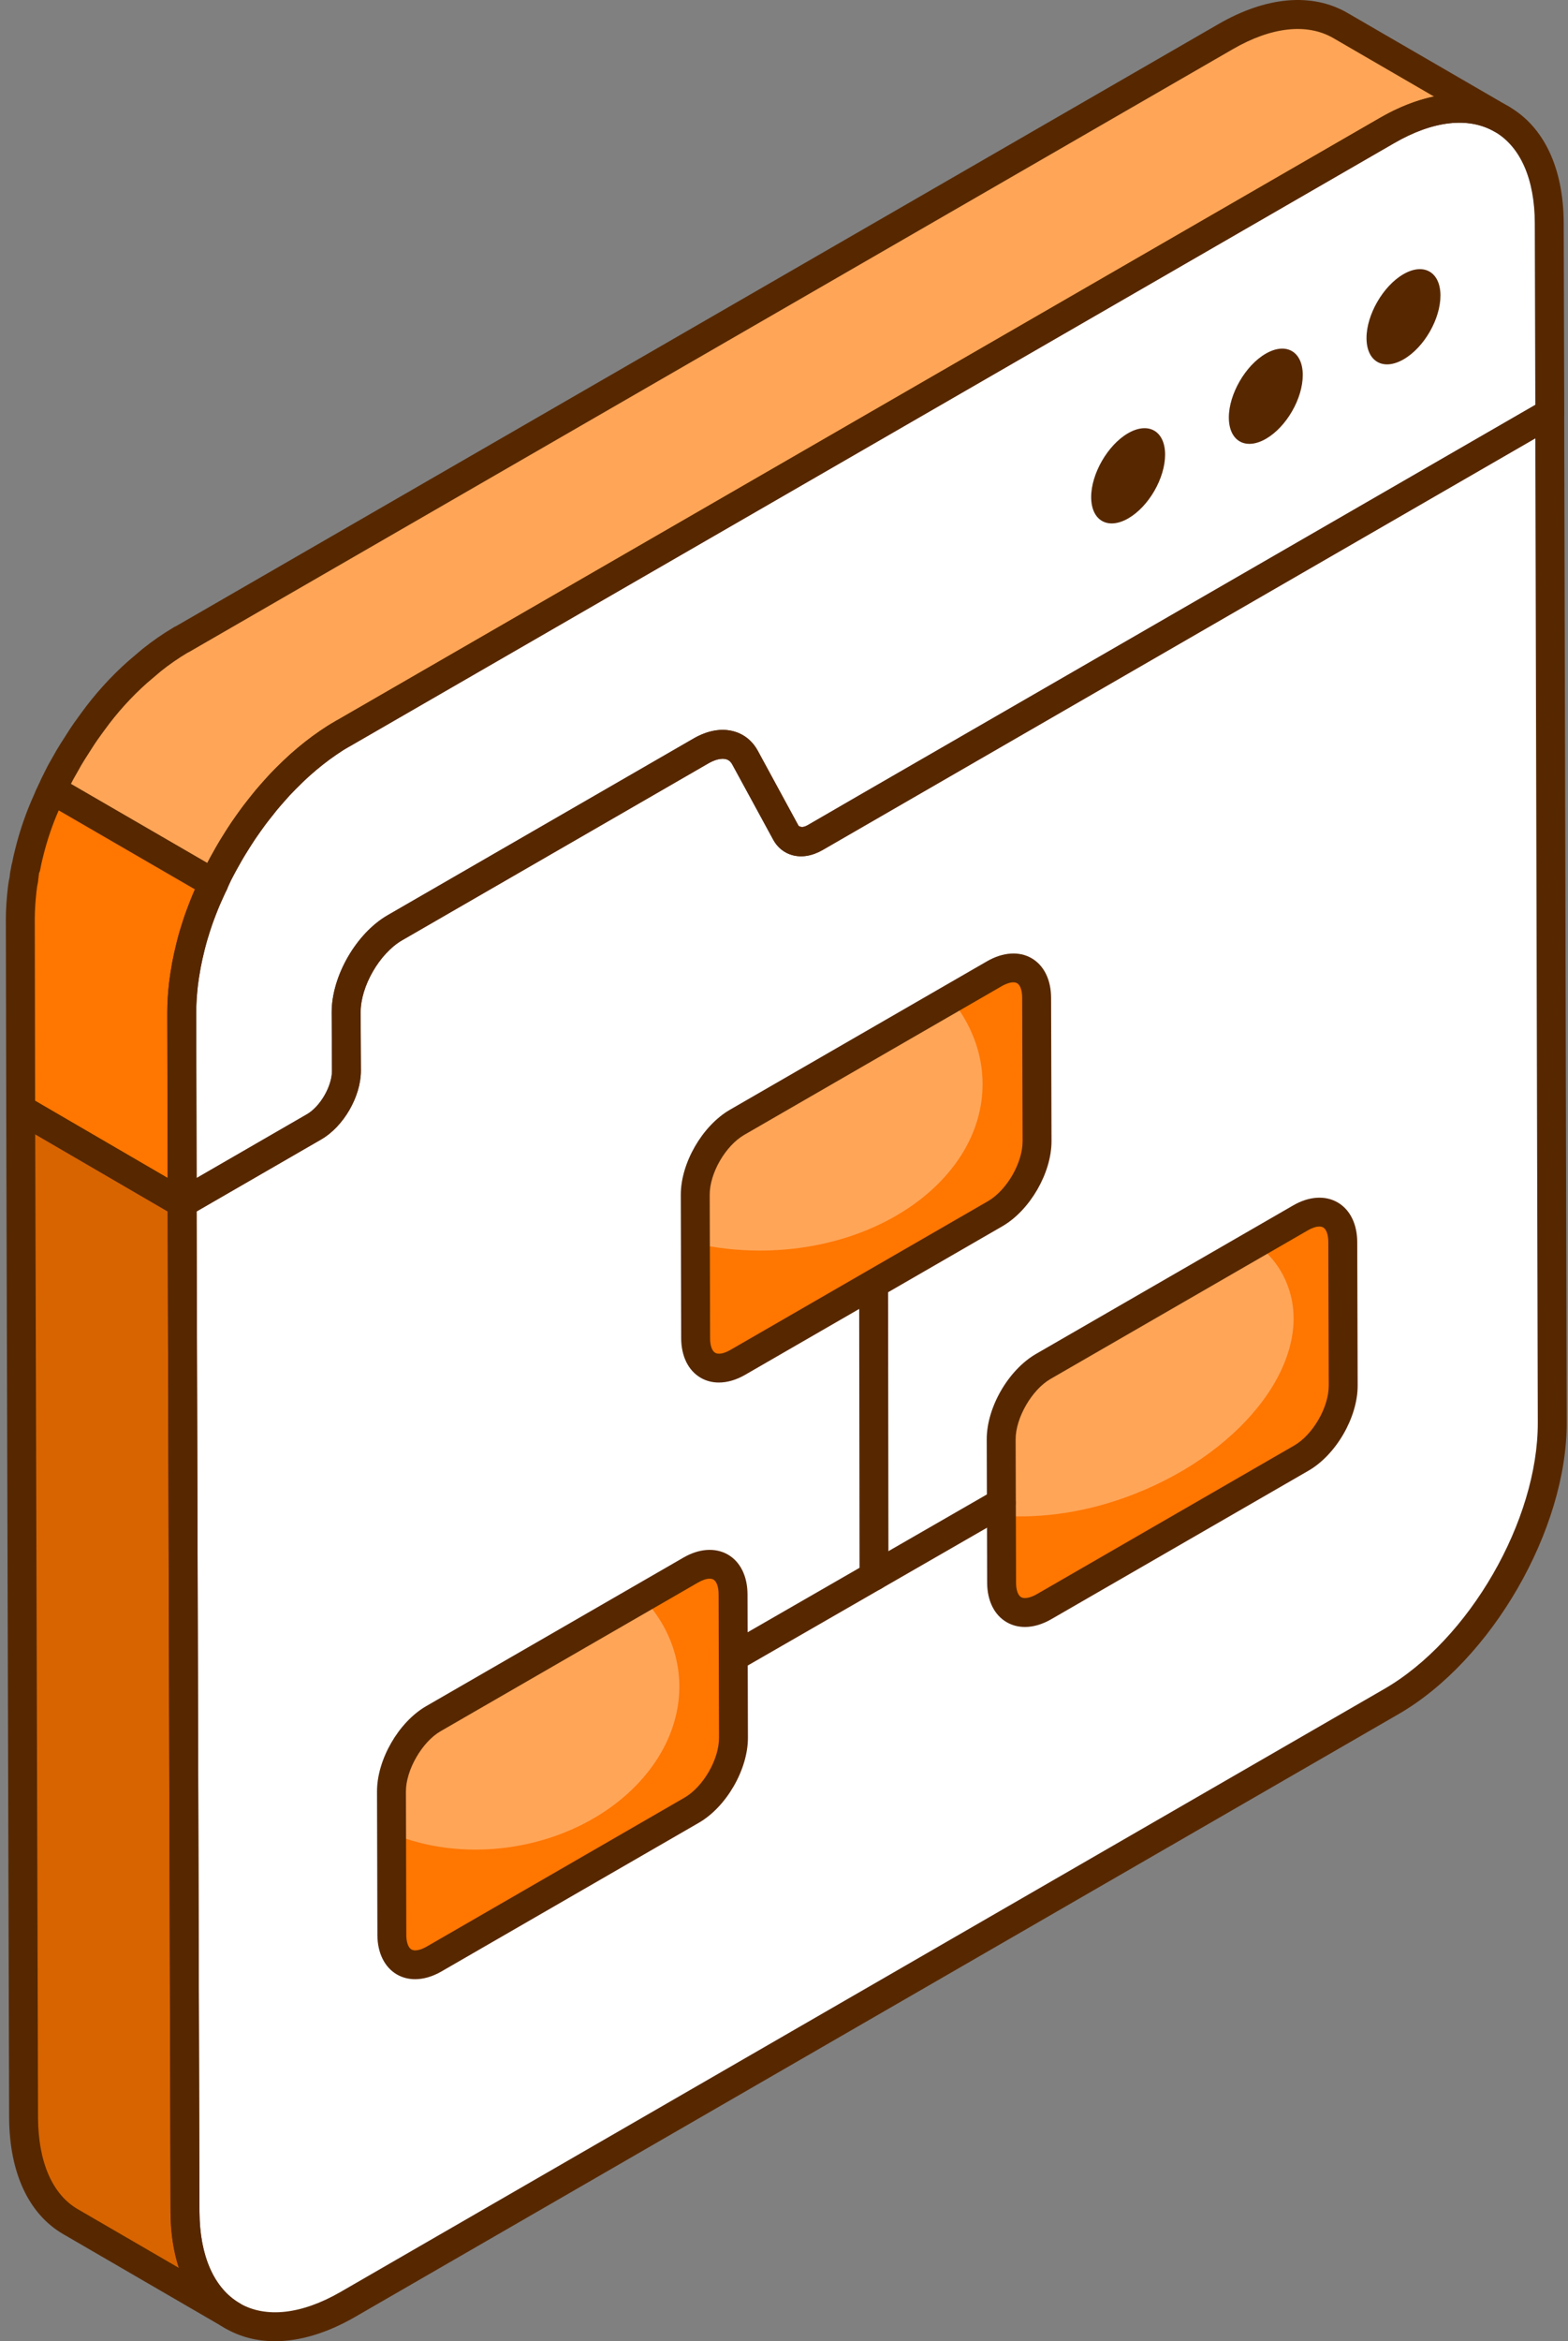 <?xml version="1.0" encoding="UTF-8"?> <svg xmlns="http://www.w3.org/2000/svg" width="134" height="200" viewBox="0 0 134 200" fill="none"><rect x="0" y="0" width="134" height="200" fill="#808080" stroke="none"/><path d="M69.68 71.532L132.425 35.307L132.669 121.5C132.694 130.261 126.536 140.948 118.894 145.359L29.688 196.863C22.063 201.264 15.847 197.722 15.822 188.961L15.578 102.768L26.827 96.273C28.363 95.386 29.608 93.229 29.603 91.464L29.589 86.478C29.581 83.811 31.45 80.574 33.753 79.244L59.894 64.152C61.519 63.214 62.986 63.456 63.687 64.737L67.157 71.138C67.625 72 68.609 72.151 69.68 71.532Z" fill="white"></path><path d="M132.684 121.501C132.684 130.274 126.546 140.939 118.889 145.372L29.699 196.864C22.073 201.266 15.842 197.732 15.811 188.959L15.78 176.962C41.697 181.86 71.861 173.18 95.267 151.448C128.159 120.974 136.436 75.341 116.347 44.619L132.436 35.318L132.684 121.501Z" fill="white"></path><path d="M19.873 197.826L6.047 189.797C3.567 188.371 2.048 185.302 2.017 180.931L1.768 94.748L15.564 102.777L15.812 188.96C15.843 193.301 17.362 196.369 19.873 197.826Z" fill="#D86400"></path><path d="M118.513 11.158C126.156 6.745 132.372 10.288 132.397 19.069L132.443 35.299L69.68 71.535C68.609 72.153 67.625 72.002 67.157 71.142L63.688 64.74C62.987 63.459 61.52 63.217 59.894 64.155L33.754 79.247C31.451 80.577 29.582 83.814 29.589 86.481L29.604 91.467C29.609 93.232 28.363 95.389 26.827 96.276L15.579 102.771L15.533 86.542C15.53 85.719 15.582 84.878 15.685 84.028C16.678 75.81 22.399 66.65 29.326 62.651L118.513 11.158Z" fill="white"></path><path d="M4.062 68.338C3.38 69.826 2.853 71.375 2.481 72.894C2.388 73.266 2.295 73.669 2.233 74.041C2.172 74.165 2.172 74.32 2.141 74.444C2.079 74.723 2.047 75.002 2.016 75.25C1.955 75.498 1.923 75.746 1.892 75.994C1.799 76.863 1.737 77.7 1.737 78.537L1.768 94.75L15.563 102.779L15.533 86.535C15.533 85.729 15.594 84.892 15.688 84.024C15.749 83.497 15.843 83.001 15.936 82.474C15.936 82.474 15.936 82.474 15.936 82.443C16.029 81.978 16.122 81.513 16.246 81.016C16.37 80.459 16.525 79.901 16.711 79.343C16.866 78.816 17.052 78.289 17.269 77.762C17.552 77 17.917 76.236 18.27 75.476L4.459 67.469C4.322 67.755 4.175 68.035 4.062 68.338Z" fill="#FF7600"></path><path d="M114.549 2.181C112.038 0.724 108.565 0.91 104.721 3.142L15.531 54.634H15.501C15.47 54.665 15.439 54.696 15.408 54.696C14.571 55.192 13.765 55.75 12.99 56.37L11.78 57.393C10.386 58.633 9.084 60.059 7.936 61.64C7.627 62.074 7.316 62.477 7.037 62.911C6.759 63.345 6.479 63.779 6.201 64.213C5.922 64.647 5.674 65.112 5.426 65.546C5.147 66.011 4.929 66.476 4.712 66.91C4.615 67.092 4.545 67.284 4.458 67.467L18.27 75.475C18.419 75.152 18.538 74.819 18.694 74.505C18.942 74.071 19.16 73.637 19.407 73.234C19.655 72.738 19.966 72.273 20.275 71.778C20.555 71.312 20.865 70.848 21.206 70.382C21.547 69.886 21.887 69.421 22.291 68.956C22.6 68.522 22.942 68.119 23.314 67.716C23.624 67.344 23.933 67.004 24.275 66.662C24.77 66.166 25.267 65.671 25.763 65.236C26.507 64.585 27.251 63.996 28.026 63.469C28.43 63.19 28.801 62.942 29.204 62.725C29.235 62.694 29.266 62.694 29.298 62.663H29.328L118.518 11.171C122.362 8.938 125.834 8.721 128.345 10.179L114.549 2.181Z" fill="#FFA557"></path><path d="M19.872 199.063C19.662 199.063 19.448 199.008 19.252 198.894L5.424 190.865C2.465 189.165 0.813 185.639 0.78 180.94L0.532 94.75C0.532 94.307 0.767 93.9 1.15 93.677C1.536 93.46 2.003 93.457 2.389 93.68L16.184 101.712C16.563 101.932 16.796 102.336 16.799 102.776L17.046 188.957C17.073 192.709 18.297 195.479 20.488 196.757L20.494 196.76C21.082 197.101 21.284 197.858 20.94 198.448C20.71 198.843 20.297 199.063 19.872 199.063ZM3.01 96.899L3.251 180.928C3.275 184.708 4.487 187.478 6.66 188.728L15.298 193.743C14.837 192.339 14.589 190.736 14.574 188.969L14.33 103.49L3.01 96.899Z" fill="#572800"></path><path d="M15.578 104.005C15.364 104.005 15.153 103.947 14.963 103.839C14.58 103.619 14.345 103.212 14.342 102.773L14.297 86.543C14.294 85.672 14.348 84.78 14.457 83.879C15.518 75.114 21.512 65.735 28.706 61.579L117.895 10.084C121.997 7.719 125.921 7.363 128.95 9.105C131.955 10.835 133.618 14.373 133.633 19.066L133.679 35.293C133.679 35.736 133.444 36.143 133.061 36.365L70.297 72.601C69.402 73.119 68.504 73.267 67.684 73.041C67 72.848 66.427 72.381 66.072 71.727L62.603 65.326C62.467 65.075 62.286 64.921 62.054 64.858C61.675 64.735 61.102 64.879 60.511 65.223L34.372 80.316C32.44 81.428 30.815 84.249 30.824 86.477L30.839 91.462C30.842 93.656 29.35 96.238 27.443 97.344L16.195 103.839C16.003 103.947 15.792 104.005 15.578 104.005ZM119.131 12.224L29.942 63.718C23.471 67.453 17.868 76.247 16.91 84.174C16.814 84.972 16.765 85.762 16.768 86.533L16.807 100.635L26.207 95.204C27.362 94.538 28.371 92.79 28.369 91.467L28.353 86.482C28.345 83.378 30.445 79.728 33.136 78.176L59.276 63.082C60.475 62.395 61.669 62.184 62.72 62.48C63.6 62.723 64.309 63.299 64.77 64.143L68.242 70.551C68.471 70.699 68.718 70.665 69.058 70.463L131.207 34.583L131.162 19.071C131.153 15.297 129.929 12.516 127.717 11.247C125.487 9.961 122.437 10.31 119.131 12.224Z" fill="#572800"></path><path d="M15.563 104.014C15.349 104.014 15.135 103.957 14.943 103.845L1.148 95.814C0.768 95.594 0.536 95.187 0.533 94.75L0.5 78.538C0.5 77.656 0.566 76.772 0.666 75.859C0.702 75.543 0.744 75.247 0.819 74.946C0.825 74.804 0.865 74.494 0.934 74.183C0.955 74.042 0.979 73.882 1.036 73.707C1.103 73.34 1.193 72.951 1.284 72.592C1.69 70.941 2.242 69.349 2.92 67.864C3.017 67.61 3.131 67.369 3.249 67.131C3.399 66.821 3.719 66.487 4.047 66.387C4.37 66.287 4.777 66.224 5.075 66.399L18.887 74.407C19.439 74.726 19.659 75.413 19.391 75.992L19.252 76.287C18.957 76.924 18.662 77.556 18.426 78.192C18.209 78.717 18.037 79.199 17.896 79.687C17.709 80.247 17.564 80.766 17.45 81.284C17.327 81.779 17.239 82.216 17.152 82.653L17.097 82.984C17.028 83.382 16.962 83.768 16.914 84.169C16.826 84.976 16.769 85.769 16.769 86.534L16.799 102.776C16.799 103.219 16.564 103.629 16.179 103.849C15.988 103.957 15.777 104.014 15.563 104.014ZM3.001 94.035L14.325 100.629L14.297 86.536C14.297 85.684 14.361 84.801 14.46 83.887C14.514 83.426 14.59 82.998 14.665 82.558C14.665 82.477 14.708 82.278 14.723 82.197C14.825 81.693 14.921 81.217 15.048 80.716C15.171 80.15 15.34 79.547 15.543 78.947C15.693 78.426 15.895 77.859 16.127 77.29C16.284 76.865 16.477 76.425 16.679 75.976L5.021 69.219C4.47 70.469 4.02 71.801 3.68 73.188C3.592 73.531 3.505 73.899 3.451 74.237C3.43 74.363 3.391 74.487 3.333 74.601C3.297 74.936 3.27 75.168 3.243 75.379C3.161 75.746 3.144 75.945 3.12 76.141C3.032 76.946 2.972 77.738 2.972 78.534L3.001 94.035Z" fill="#572800"></path><path d="M96.404 37.008C98.155 35.998 99.563 36.834 99.569 38.823C99.574 40.836 98.176 43.269 96.425 44.281C94.683 45.286 93.256 44.484 93.251 42.471C93.245 40.482 94.663 38.014 96.404 37.008Z" fill="#572800"></path><path d="M108.169 30.212C109.921 29.201 111.328 30.037 111.334 32.026C111.34 34.039 109.941 36.472 108.19 37.484C106.449 38.489 105.022 37.687 105.016 35.674C105.01 33.685 106.428 31.217 108.169 30.212Z" fill="#572800"></path><path d="M119.935 23.423C121.686 22.412 123.094 23.248 123.1 25.237C123.105 27.25 121.707 29.683 119.955 30.694C118.214 31.7 116.787 30.898 116.781 28.885C116.776 26.896 118.194 24.428 119.935 23.423Z" fill="#572800"></path><path d="M18.269 76.709C18.055 76.709 17.841 76.652 17.651 76.54L3.839 68.532C3.281 68.21 3.067 67.517 3.342 66.935C3.486 66.612 3.55 66.468 3.625 66.329C3.915 65.739 4.119 65.323 4.369 64.906L4.538 64.608C4.737 64.252 4.942 63.891 5.165 63.544L5.997 62.245C6.201 61.929 6.418 61.63 6.638 61.329L6.928 60.925C8.115 59.289 9.468 57.794 10.96 56.471L12.189 55.428C13.042 54.747 13.905 54.15 14.775 53.635C14.781 53.632 14.784 53.629 14.79 53.626C14.868 53.571 14.953 53.526 15.044 53.49L104.103 2.071C108.199 -0.304 112.126 -0.654 115.167 1.112L128.961 9.111C128.964 9.111 128.964 9.111 128.964 9.111C129.552 9.452 129.754 10.208 129.41 10.799C129.066 11.389 128.307 11.591 127.725 11.245H127.719C125.501 9.955 122.454 10.311 119.136 12.237L29.944 63.731C29.904 63.752 29.865 63.774 29.826 63.789C29.814 63.798 29.799 63.804 29.787 63.813C29.422 64.008 29.091 64.232 28.729 64.482C27.985 64.988 27.279 65.549 26.574 66.163C26.122 66.561 25.667 67.013 25.212 67.465C24.829 67.848 24.543 68.165 24.256 68.508C23.883 68.915 23.575 69.28 23.292 69.671C22.849 70.192 22.536 70.621 22.222 71.079C21.882 71.546 21.589 71.98 21.33 72.414L21.107 72.766C20.893 73.107 20.682 73.438 20.507 73.788C20.317 74.105 20.191 74.343 20.058 74.584L19.765 75.118C19.723 75.208 19.657 75.362 19.594 75.518L19.386 75.994C19.238 76.311 18.966 76.546 18.638 76.651C18.519 76.688 18.393 76.709 18.269 76.709ZM6.06 66.968L17.715 73.725L17.89 73.406C18.043 73.129 18.191 72.851 18.354 72.589C18.514 72.261 18.761 71.863 19.02 71.453L19.225 71.128C19.517 70.642 19.845 70.148 20.21 69.654C20.554 69.15 20.921 68.65 21.355 68.147C21.624 67.761 21.997 67.324 22.401 66.881C22.7 66.525 23.034 66.155 23.399 65.787C23.965 65.227 24.456 64.738 24.948 64.307C25.732 63.62 26.515 63.005 27.329 62.448C27.748 62.159 28.14 61.899 28.564 61.667C28.567 61.664 28.571 61.664 28.573 61.661C28.661 61.597 28.754 61.547 28.854 61.51L117.898 10.1C119.492 9.175 121.056 8.557 122.548 8.247L113.932 3.247C111.695 1.96 108.645 2.291 105.342 4.208L16.15 55.703C16.108 55.727 16.066 55.748 16.021 55.766C15.24 56.23 14.484 56.755 13.757 57.333L12.579 58.334C11.241 59.522 10.008 60.883 8.935 62.366L8.634 62.779C8.441 63.048 8.251 63.307 8.073 63.581L7.242 64.88C7.043 65.188 6.865 65.504 6.693 65.817L6.5 66.158C6.328 66.441 6.19 66.709 6.06 66.968Z" fill="#572800"></path><path d="M23.502 200.001C21.962 200.001 20.53 199.636 19.256 198.903C16.257 197.173 14.593 193.65 14.575 188.979L14.328 102.78C14.328 102.339 14.563 101.93 14.946 101.706L26.212 95.194C27.369 94.546 28.373 92.813 28.373 91.48L28.34 86.489C28.34 83.388 30.441 79.748 33.123 78.192L59.265 63.096C60.47 62.394 61.676 62.183 62.74 62.487C63.62 62.737 64.322 63.325 64.774 64.177L68.252 70.552C68.478 70.705 68.737 70.669 69.081 70.474L73.367 67.975L131.82 34.241C132.206 34.024 132.673 34.024 133.053 34.241C133.436 34.461 133.671 34.868 133.674 35.308L133.891 121.504C133.921 130.66 127.468 141.845 119.508 146.435L30.316 197.942C27.939 199.31 25.618 200.001 23.502 200.001ZM16.799 103.488L17.047 188.97C17.059 192.725 18.282 195.492 20.488 196.764C22.725 198.051 25.778 197.704 29.084 195.802L118.273 144.295C125.551 140.1 131.449 129.88 131.419 121.51L131.208 37.445L70.316 72.611C69.403 73.135 68.493 73.282 67.682 73.044C66.998 72.848 66.428 72.381 66.079 71.724L62.594 65.344C62.455 65.076 62.281 64.922 62.058 64.859C61.66 64.751 61.1 64.886 60.506 65.232L34.36 80.329C32.438 81.444 30.81 84.262 30.81 86.48L30.843 91.472C30.843 93.696 29.345 96.269 27.432 97.339L16.799 103.488Z" fill="#572800"></path><path d="M74.692 135.879C74.01 135.879 73.459 135.328 73.456 134.646L73.423 109.676C73.423 108.992 73.974 108.441 74.656 108.438C74.659 108.438 74.659 108.438 74.659 108.438C75.34 108.438 75.891 108.989 75.894 109.67L75.927 134.64C75.927 135.324 75.376 135.876 74.694 135.879C74.692 135.879 74.692 135.879 74.692 135.879Z" fill="#572800"></path><path d="M111.152 104.03C113.137 102.884 114.75 103.824 114.757 106.105L114.791 118.355C114.798 120.636 113.194 123.413 111.21 124.559L89.22 137.255C87.235 138.401 85.604 137.491 85.598 135.21L85.563 122.959C85.557 120.679 87.177 117.872 89.162 116.726L111.152 104.03Z" fill="#FFA557"></path><path d="M114.805 118.343C114.805 120.627 113.2 123.405 111.225 124.546L89.22 137.261C87.245 138.403 85.609 137.477 85.609 135.224V129.484C89.066 129.731 93.016 129.175 96.936 127.632C106.565 123.867 112.397 115.874 110.021 109.763C109.497 108.374 108.571 107.171 107.336 106.245L111.163 104.023C113.138 102.881 114.743 103.837 114.743 106.09L114.805 118.343Z" fill="#FF7600"></path><path d="M84.988 83.173C86.973 82.027 88.587 82.946 88.594 85.227L88.628 97.478C88.635 99.759 87.031 102.536 85.047 103.682L63.057 116.377C61.072 117.523 59.458 116.604 59.452 114.323L59.417 102.072C59.411 99.791 61.014 97.015 62.999 95.869L84.988 83.173Z" fill="#FFA557"></path><path d="M88.633 97.481C88.633 99.764 87.028 102.542 85.053 103.684L63.048 116.368C61.073 117.51 59.468 116.616 59.438 114.332L59.407 106.215C61.165 106.616 63.017 106.832 64.931 106.832C75.455 106.832 83.972 100.444 83.972 92.605C83.972 89.95 82.985 87.451 81.257 85.321L84.991 83.161C86.966 82.019 88.571 82.945 88.602 85.229L88.633 97.481Z" fill="#FF7600"></path><path d="M59.045 134.116C61.03 132.97 62.644 133.909 62.65 136.191L62.685 148.441C62.691 150.722 61.088 153.499 59.103 154.644L37.097 167.35C35.111 168.496 33.498 167.577 33.491 165.296L33.457 153.045C33.45 150.765 35.053 147.968 37.038 146.822L59.045 134.116Z" fill="#FFA557"></path><path d="M62.68 148.429C62.68 150.712 61.075 153.49 59.1 154.632L37.095 167.347C35.12 168.489 33.485 167.563 33.485 165.279L33.453 156.607C36.355 157.841 39.842 158.304 43.453 157.81C52.465 156.545 58.946 149.786 57.958 142.626C57.618 140.281 56.538 138.182 54.903 136.485L59.038 134.108C61.044 132.966 62.649 133.892 62.649 136.176L62.68 148.429Z" fill="#FF7600"></path><path d="M87.589 138.986C87.031 138.986 86.504 138.85 86.037 138.582C84.976 137.973 84.367 136.746 84.361 135.215L84.325 122.964C84.318 120.236 86.169 117.03 88.541 115.658L110.53 102.964C111.868 102.192 113.243 102.102 114.307 102.714C115.371 103.326 115.983 104.561 115.988 106.105L116.025 118.356C116.031 121.071 114.186 124.266 111.827 125.632L89.834 138.326C89.077 138.763 88.306 138.986 87.589 138.986ZM112.748 104.778C112.48 104.778 112.136 104.89 111.766 105.104L89.777 117.798C88.182 118.717 86.79 121.128 86.796 122.957L86.832 135.209C86.832 135.824 86.995 136.285 87.266 136.442C87.54 136.601 88.053 136.499 88.598 136.188L110.59 123.491C112.203 122.563 113.559 120.212 113.553 118.361L113.517 106.11C113.517 105.48 113.351 105.01 113.074 104.853C112.986 104.803 112.875 104.778 112.748 104.778Z" fill="#572800"></path><path d="M61.435 118.104C60.877 118.104 60.353 117.971 59.889 117.703C58.828 117.094 58.219 115.864 58.213 114.327L58.18 102.079C58.171 99.367 60.016 96.169 62.378 94.801L84.367 82.107C85.717 81.335 87.095 81.242 88.153 81.853C89.211 82.462 89.819 83.692 89.826 85.229L89.862 97.477C89.868 100.192 88.023 103.387 85.66 104.755L63.671 117.449C62.918 117.883 62.149 118.104 61.435 118.104ZM85.603 84.246L63.614 96.94C62.001 97.871 60.642 100.222 60.651 102.069L60.684 114.321C60.684 114.942 60.847 115.406 61.118 115.563C61.396 115.726 61.887 115.629 62.435 115.309L84.425 102.615C86.037 101.684 87.397 99.333 87.391 97.482L87.354 85.234C87.354 84.614 87.191 84.149 86.92 83.992C86.649 83.827 86.142 83.935 85.603 84.246Z" fill="#572800"></path><path d="M35.473 169.075C34.919 169.075 34.394 168.943 33.927 168.675C32.87 168.066 32.258 166.836 32.252 165.302L32.219 153.048C32.213 150.32 34.057 147.117 36.417 145.751L58.424 133.048C59.762 132.276 61.14 132.192 62.2 132.798C63.264 133.409 63.876 134.645 63.882 136.188L63.918 148.436C63.924 151.155 62.08 154.353 59.717 155.715L37.712 168.421C36.956 168.855 36.19 169.075 35.473 169.075ZM60.642 134.862C60.374 134.862 60.03 134.974 59.66 135.187L37.653 147.891C36.068 148.804 34.684 151.212 34.69 153.042L34.723 165.293C34.723 165.914 34.889 166.378 35.16 166.535C35.437 166.697 35.929 166.601 36.477 166.282L58.481 153.575C60.094 152.647 61.453 150.296 61.447 148.442L61.411 136.194C61.411 135.564 61.245 135.094 60.968 134.937C60.88 134.886 60.768 134.862 60.642 134.862Z" fill="#572800"></path><path d="M62.684 142.792C62.26 142.792 61.843 142.569 61.614 142.171C61.274 141.581 61.479 140.827 62.069 140.487L84.948 127.313C85.529 126.978 86.289 127.175 86.632 127.768C86.973 128.359 86.768 129.112 86.177 129.453L63.299 142.626C63.106 142.738 62.895 142.792 62.684 142.792Z" fill="#572800"></path></svg> 